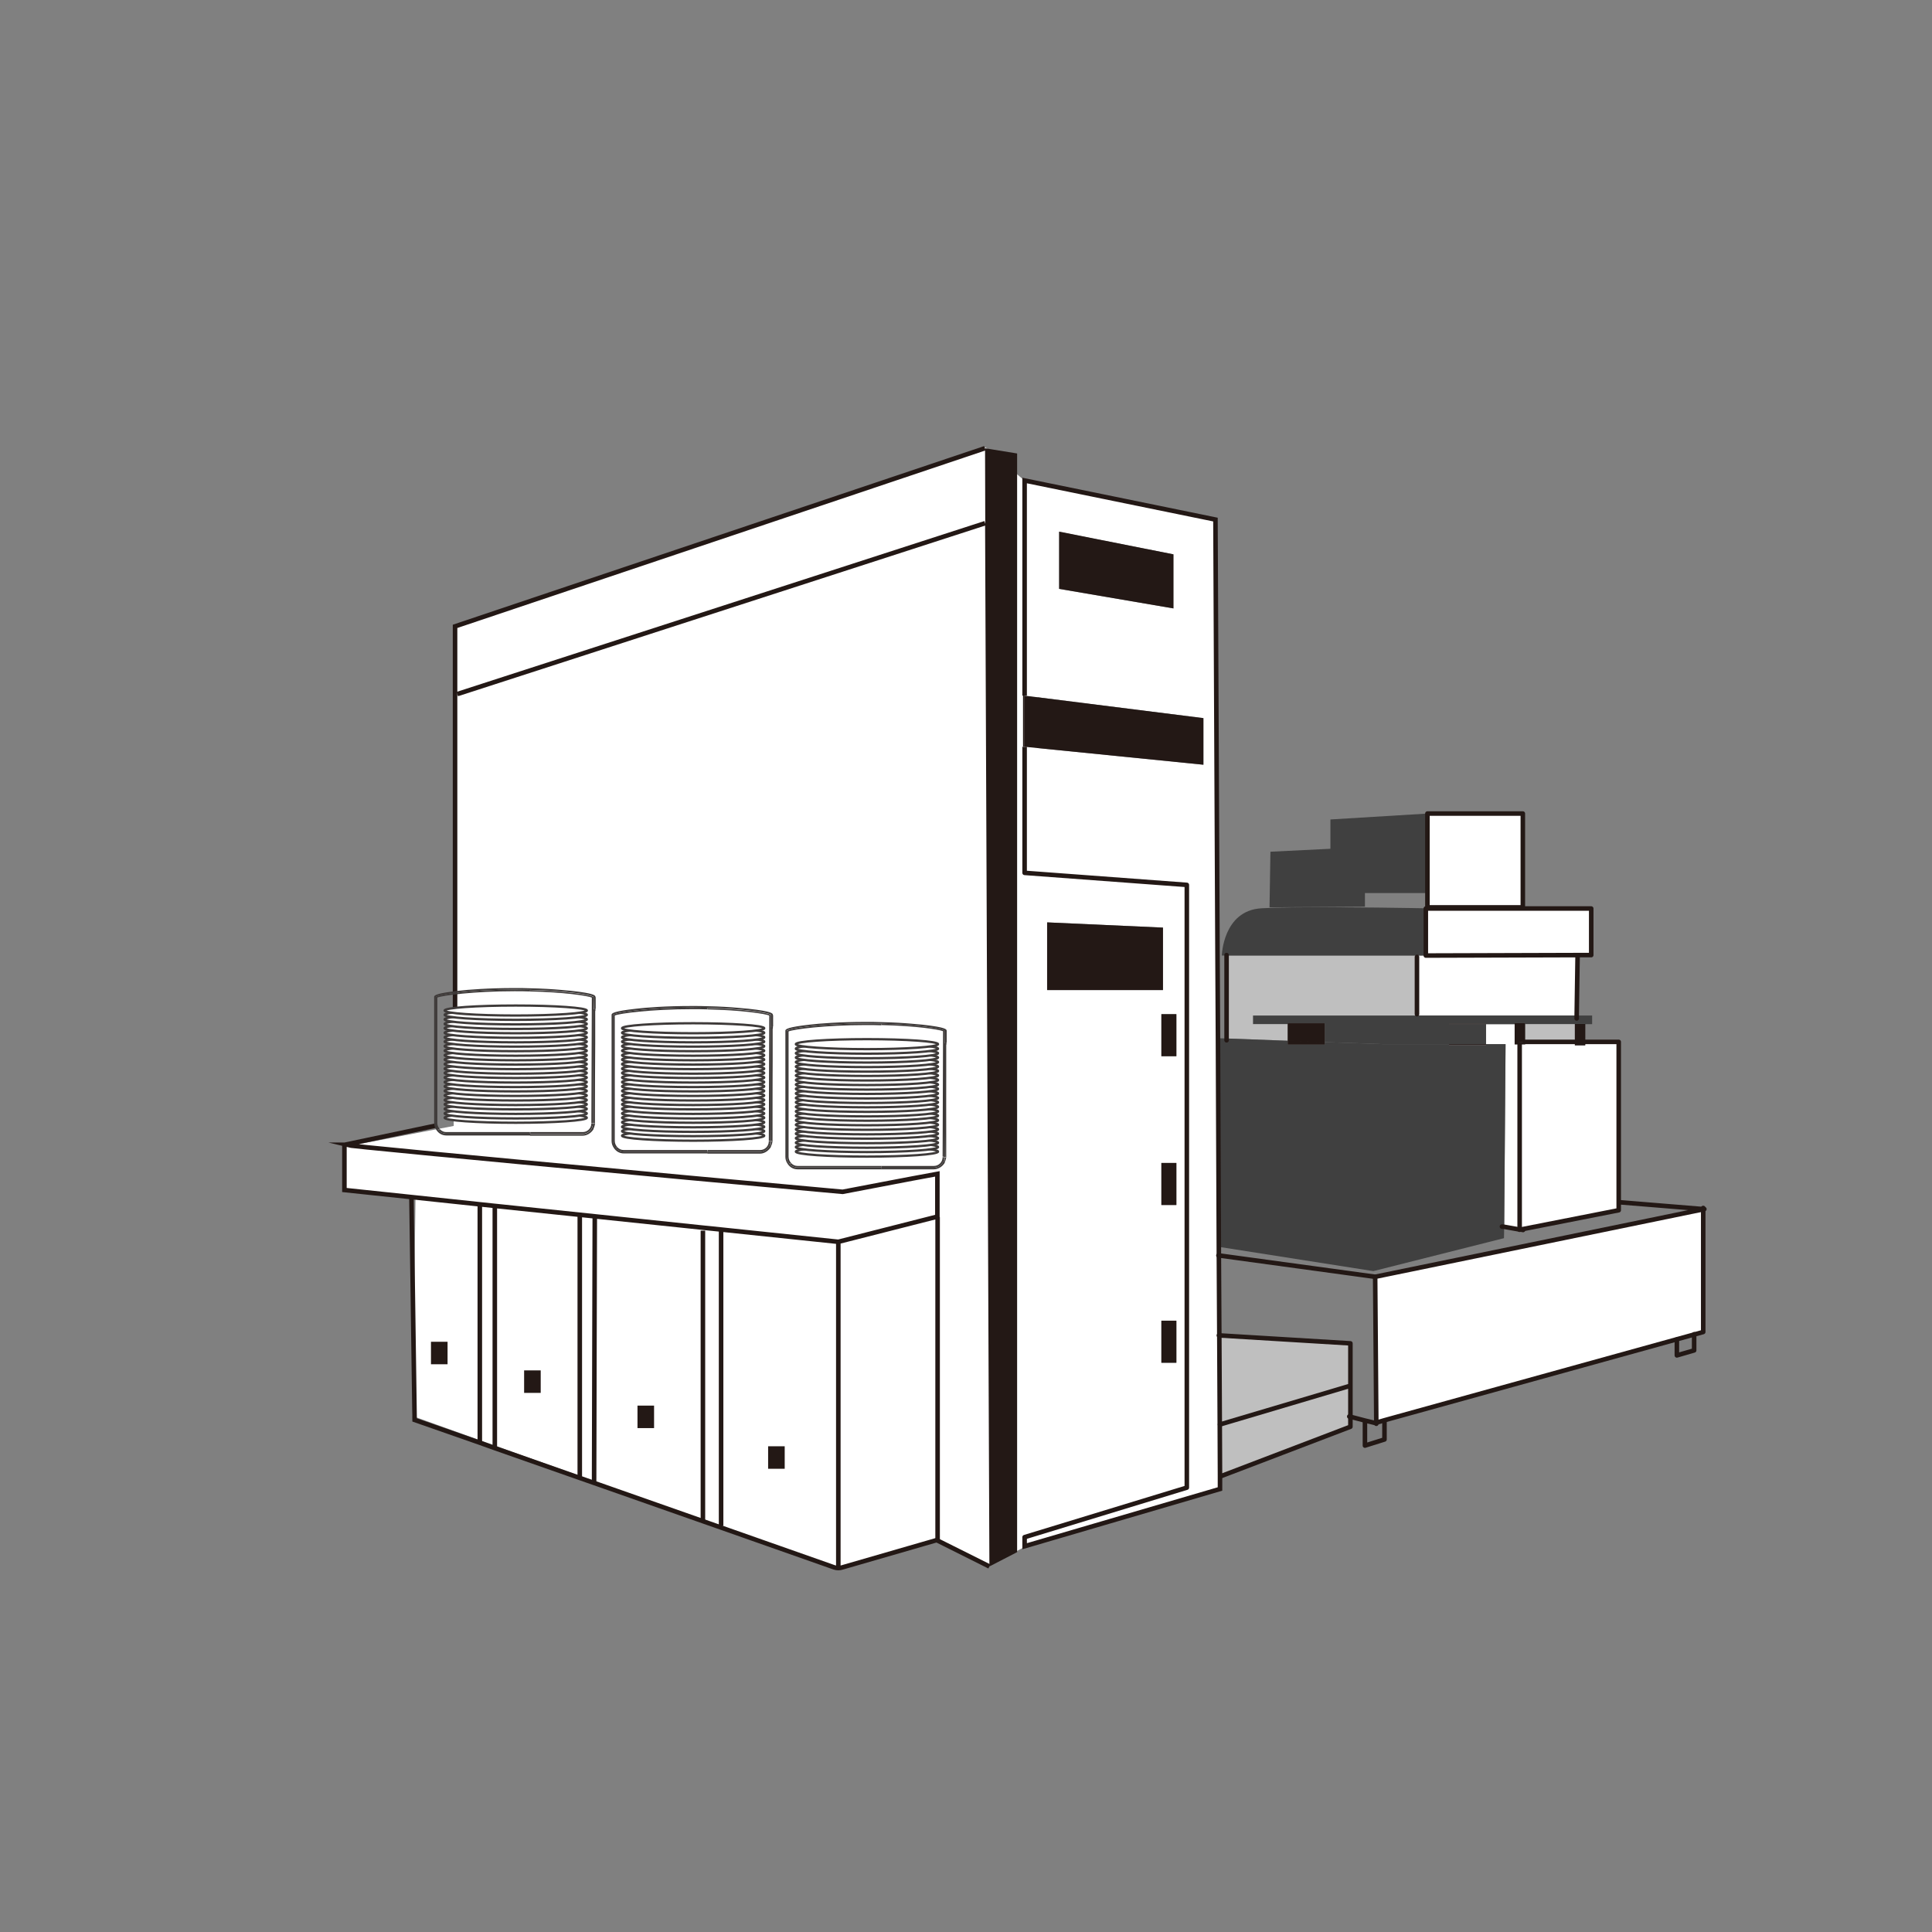 <svg xmlns="http://www.w3.org/2000/svg" xml:space="preserve" id="圖層_1" x="0" y="0" style="enable-background:new 0 0 850.4 850.4" version="1.1" viewBox="0 0 850.4 850.4"><rect x="0" y="0" width="850.4" height="850.4" fill="#808080" stroke="none"/><style>.st0{fill:#fff}.st1{fill:#404040}.st2{fill:#bfbfbf}.st3{fill:#231815}.st4,.st5{fill:none;stroke:#231815;stroke-width:2;stroke-miterlimit:10}.st5{stroke-linecap:round;stroke-linejoin:round}.st6{fill:#3e3a39}.st7{fill:#fff;stroke:#3e3a39;stroke-miterlimit:10}</style><path d="m201 275.8-1.3 219.8-48 9.2v18.5l31.2 3.1-1.3 96.9 188 67.4 41.9-12.4 24.2 10.6 17.6-9.2 4.4-462.4-23.8-20.3z" class="st0"/><g id="XMLID_00000020382584130275521280000001906547764755356834_"><path d="M668.9 459.7v81.5l-6.8-1.2.6-80.4h-8.6v-8.8h12.6v8.9zM694.4 420.4v.2L694 447h-70.3V420.6H627.6z" class="st0"/><path d="M700.4 399.9v20.5h-6l-66.8.2v-20.7h.7z" class="st0"/><path d="M694 447h6.8v3.8h-3.1v-.1h-4.5v.1h-21.9v-.5h-4.6v.5h-12.6v-.2h-16.3v.2h-54.7v-.4h-16.3v.4h-15.3V447h72.2zM637.8 450.8v8.8h-28.7l-26-.9v-7.9z" class="st1"/><path d="M594.4 623.6v4.4l-57.1 21.8h-.3l-.1-22.8h.1l56.9-16.9h.5z" class="st2"/><path d="M594.4 591.3v18.8h-.5L537 627h-.1l-.2-39.2zM623.7 446.4v.6h-72.2v3.8h15.3v7.3l-26.9-1v-36.5h83.8v.6zM671.3 450.8h21.9v7.8h-21.9z" class="st2"/><path d="m745.7 587.4-7.6 2.1-128.9 35.7-3.4 1-.5-64.2 144.4-29.7v54zM712.5 529.2v3.5l-43.2 8.5h-.4v-81.5h2.4v-1.1h21.9v1.6h4.5v-1.6h14.8zM628.3 358.1h42v41.3h-42z" class="st0"/><path d="M693.2 458.6h4.6v1.5h-4.6zM693.2 450.8h4.6v7.8h-4.6zM693.2 450.7h4.6v.1h-4.6zM668.9 458.6h2.4v1.1h-2.4z" class="st3"/><path d="M671.3 450.8v7.8h-2.4v1.1h-2.2v-8.9zM666.7 450.3h4.6v.5h-4.6z" class="st3"/><path d="m539.9 457.1 26.9 1v1.7h16.3v-1.1l26 .9h28.7v.5h16.3v-.5h8.6l-.6 80.4-.1 5-57.5 14.5-67.5-10.6-.7-91.9z" class="st1"/><path d="M637.8 459.6h16.3v.4h-16.3z" class="st3"/><path d="M637.8 450.8h16.3v8.8h-16.3z" class="st1"/><path d="M637.8 450.6h16.3v.2h-16.3z" class="st3"/><path d="m628.3 358.1-.3 35h-27.2v6l-32.7.2-9.3.1.4-24.5 26.4-1.3v-12.9z" class="st1"/><path d="M583.1 458.7v1.1h-16.3v-1.7zM583.1 450.8v7.9l-16.3-.6v-7.3zM566.8 450.4h16.3v.4h-16.3z" class="st3"/><path d="M537.8 420.6s.5-19.8 17.4-20.8c3.2-.2 7.7-.3 13-.4 22.8-.3 59.5.4 59.5.4v20.8H537.8z" class="st1"/><path d="m536.7 587.8.2 39.2.1 22.8v5.6l-86 25.1v-4l71.5-21.8V389.5l-71.5-5.3v-55.5l78.7 7.9v-20.5l-78.7-9.9v-94.7l84 17.2.9 191.9.2 36.4.4 95.6.2 35.2zm-20.2-320V244l-50.3-9.9v25.1l50.3 8.6z" class="st0"/><path d="M529.7 316.1v20.5l-78.7-7.9v-22.5z" class="st3"/><path d="M522.4 389.5v265.3L451 676.6V384.2l71.4 5.3zm-4.6 210.4v-18.5h-6.6v18.5h6.6zm0-69.5v-18.5h-6.6v18.5h6.6zm0-65.5v-18.5h-6.6v18.5h6.6zm-5.9-29.1v-27.5L461 406v29.8h50.9z" class="st0"/><path d="M511.2 581.3h6.6v18.5h-6.6zM511.2 511.9h6.6v18.5h-6.6zM511.2 446.4h6.6v18.5h-6.6zM516.5 244v23.8l-50.3-8.6V234zM511.9 408.3v27.5h-51V406zM451 306.2v22.5l-.7-.1v-22.5zM433.6 230.3l-.1-33 14.2 2.3v483.6l-12.2 6.3z" class="st3"/><path d="m433.5 197.3.1 33-232.3 75.2h-1v-29.8z" class="st0"/><path d="M338.1 636.6h7.3v9.9h-7.3zM280.6 618.7h7.3v9.9h-7.3zM230.7 603.2h7.3v9.9h-7.3zM189.7 590.6h7.3v9.9h-7.3z" class="st3"/><path d="M451 384.2v-55.5M451 306.2v-94.7l84 17.2.9 191.9.2 36.4.4 95.6.2 35.2.2 39.2.1 22.8v5.6l-86 25.2v-4M433.5 197.3l-233.2 78.4v173.8M181.1 526.9l1.4 98.1 28.6 10 6.7 2.4 37.3 13.1 6.3 2.2 48.1 16.9 7.7 2.7 50 17.6c.6.2 1.2.3 1.8.3.6 0 1.2-.1 1.8-.3l41.5-12 .2.1 23 11.5" class="st4"/><path d="M151.7 503.9c.7.2 14.2 1.6 34.2 3.5 3.3.3 6.9.7 10.5 1 19.6 1.9 43.4 4.1 67.1 6.3 26.4 2.5 52.5 4.9 72.4 6.7 21 1.9 35 3.2 35 3.2l30.9-5.9 10.8-2v18.8L369 546.6l-51.6-5.4-7.8-.8-47.7-5-6.7-.7-37.4-3.9-6.6-.7-30.2-3.2-29.4-3.1v-19.9h.1zM201.3 305.5l232.3-75.2M211.2 530.7v103.9M217.8 531.1v106.1M255.2 534.7v115.4M261.8 535.7l-.3 116.8M309.4 541.7v128M317.4 540.7v130.9M369 546.6v143.2M412.7 535.7v141.9M151.7 503.9l37-7.8 3.4-.7.2-.1" class="st4"/><path d="m451 384.2 71.4 5.3v265.3L451 676.6M697.7 458.6h14.8v74.1l-43.2 8.5-.4.1v-81.6M671.3 458.6h21.9M536.5 587.8h.2l57.7 3.5V628l-57.1 21.8M537 627l56.9-16.9" class="st5"/><path d="m713 529.2 36.7 3h.5l-.5.1L605.3 562l.5 64.2v.5" class="st5"/><path d="M749.7 531.7v54.6l-4 1.1-7.6 2.1-128.9 35.7-3.4 1-.7.1-4.2-1-6.5-1.7-.5-.1M536.3 552.6h.2l68.8 9.4" class="st5"/><path d="M600.8 625.7v10.6l8.6-2.7V626M745.7 587.3v7.1l-7.6 2.2v-7M627.6 399.9h72.8v20.5h-6l-66.8.2zM623.7 446.4v-25.2M694 448.3V447l.4-26.4M539.9 420.4v37.5M661.1 539.9l1 .1 6.8 1.2h.4l1.1.2M628.3 358.1h42v41.3h-42z" class="st5"/></g><path d="M265.3 503.2zM265.3 487.3zM265.3 484.7zM265.3 482.1zM265.3 479.4zM265.3 474.1zM265.3 468.8zM265.3 463.5zM265.3 458.2zM265.3 452.9zM265.3 500.5c0 .1 0 .1 0 0zM265.3 490zM265.3 460.8zM265.3 455.5zM265.3 450.3zM265.3 476.7c0 .1 0 .1 0 0zM265.3 471.4s0 .1 0 0zM265.3 466.1s0 .1 0 0z" class="st3"/><path d="M262 445s0-.1 0 0v14.3V445zM261.9 459.3v35.3h-.2v-.1l.2-35.2z" class="st6"/><path d="M261.2 497v-2.5c.2 0 .4.1.7.1-.1.9-.4 1.7-.7 2.4zM261.3 444.6l-.1 20.3V444.8c0-.1 0-.2.1-.2zM261.2 464.9v29.6h-.2l.2-29.6zM256.4 499.9h-23.1v-.7h23.1c2.5 0 4.6-2 4.6-4.6h.2v2.5c-1 1.6-2.8 2.8-4.8 2.8z" class="st6"/><path d="M233.3 435.8c15.9.4 28 2.2 28 3.2v5.6c-.1.1-.1.2-.1.2v20l-.2 29.6c-.2 0-.5-.1-.7-.1l.2-55.2c-1.8-.8-12.5-2.4-27.2-2.7v-.6zM196.4 498.3h36.9v.7h-36.9c-1.5 0-2.7-.7-3.6-1.7.3-.1.7-.1.9-.2.7.8 1.7 1.2 2.7 1.2z" class="st6"/><path d="M191.8 438.9c0-1.1 15.5-3.3 34.7-3.3 2.4 0 4.6 0 6.8.1v.7c-2.2-.1-4.5-.1-6.8-.1-18.1 0-32 1.9-34 2.8v55.2c0 1.1.5 2.1 1.2 2.8-.3 0-.7.1-.9.2-.7-.8-1.1-1.8-1.1-2.9v-55.5h.1z" class="st6"/><path d="M262.1 438.9c0-.7 0-1.6-10.9-2.8-1.1-.1-2.7-.2-4.5-.4-3.4-.3-8-.6-13.4-.7-2.1-.1-4.4-.1-6.8-.1-11.6 0-20.4.7-24.6 1.2-9.9 1.1-10.7 2-10.8 2.6v55.7c0 1.1.4 2.1 1 3 1 1.5 2.5 2.4 4.4 2.4h36.9v-.7h23c2.5 0 4.6-2 4.6-4.6-.2 0-.5-.1-.7-.1v.1c0 2.1-1.7 3.8-3.8 3.8h-23.1v.7h-36.9c-1.5 0-2.8-.7-3.6-1.7-.7-.8-1.1-1.8-1.1-2.9v-55.5c0-1.1 15.5-3.3 34.7-3.3 2.3 0 4.6.1 6.8.1 15.9.4 28 2.2 28 3.2l.1 5.4c-.1 0-.1.1-.2.1l-.1 20.3v29.6c.2 0 .4.1.7.1v-.1l.2-35.1V445s.1 0 .1-.1v-.9h.1v-5.1z" class="st6"/><ellipse cx="227" cy="492" class="st7" rx="31.3" ry="2.2"/><ellipse cx="227" cy="490.1" class="st7" rx="31.3" ry="2.2"/><ellipse cx="227" cy="488.1" class="st7" rx="31.3" ry="2.2"/><ellipse cx="227" cy="486.1" class="st7" rx="31.3" ry="2.2"/><ellipse cx="227" cy="484.2" class="st7" rx="31.3" ry="2.2"/><ellipse cx="227" cy="482.2" class="st7" rx="31.3" ry="2.2"/><ellipse cx="227" cy="480.2" class="st7" rx="31.3" ry="2.2"/><ellipse cx="227" cy="478.2" class="st7" rx="31.3" ry="2.2"/><ellipse cx="227" cy="476.3" class="st7" rx="31.3" ry="2.2"/><ellipse cx="227" cy="474.3" class="st7" rx="31.3" ry="2.2"/><ellipse cx="227" cy="472.3" class="st7" rx="31.3" ry="2.2"/><ellipse cx="227" cy="470.4" class="st7" rx="31.3" ry="2.2"/><ellipse cx="227" cy="468.4" class="st7" rx="31.3" ry="2.2"/><ellipse cx="227" cy="466.4" class="st7" rx="31.3" ry="2.2"/><ellipse cx="227" cy="464.5" class="st7" rx="31.3" ry="2.2"/><ellipse cx="227" cy="462.5" class="st7" rx="31.3" ry="2.2"/><ellipse cx="227" cy="460.5" class="st7" rx="31.3" ry="2.2"/><ellipse cx="227" cy="458.5" class="st7" rx="31.3" ry="2.2"/><ellipse cx="227" cy="456.6" class="st7" rx="31.3" ry="2.2"/><ellipse cx="227" cy="454.6" class="st7" rx="31.3" ry="2.2"/><ellipse cx="227" cy="452.6" class="st7" rx="31.3" ry="2.2"/><ellipse cx="227" cy="450.7" class="st7" rx="31.3" ry="2.2"/><ellipse cx="227" cy="448.7" class="st7" rx="31.3" ry="2.2"/><ellipse cx="227" cy="446.7" class="st7" rx="31.3" ry="2.2"/><ellipse cx="227" cy="444.8" class="st7" rx="31.3" ry="2.2"/><path d="M343.4 511.1zM343.4 495.2zM343.4 492.5zM343.4 489.9zM343.4 487.3zM343.4 482zM343.4 476.7zM343.4 471.4zM343.4 466.1zM343.4 460.7c0 .1 0 .1 0 0zM343.4 508.4c0 .1 0 .1 0 0zM343.4 497.8s0 .1 0 0zM343.4 468.7zM343.4 463.4zM343.4 458.1zM343.4 484.6c0 .1 0 .1 0 0zM343.4 479.3s0 .1 0 0zM343.4 474s0 .1 0 0z" class="st3"/><path d="M340.1 452.8v14.3-14.3zM340 467.2v35.3h-.2v-.1l.2-35.2z" class="st6"/><path d="M339.3 504.9v-2.5c.2 0 .4.1.7.1-.1.9-.4 1.7-.7 2.4zM339.4 452.4l-.1 20.3v-20c0-.1 0-.2.1-.3zM339.3 472.8v29.6h-.2l.2-29.6z" class="st6"/><path d="M334.5 507.8h-23.1v-.8h23.1c2.5 0 4.6-2 4.6-4.6h.2v2.5c-1 1.6-2.8 2.9-4.8 2.9zM311.4 443.7c15.9.4 28 2.2 28 3.2v5.6c-.1.1-.1.2-.1.2v20l-.2 29.6c-.2 0-.5-.1-.7-.1l.2-55.2c-1.8-.8-12.5-2.4-27.2-2.7v-.6zM274.5 506.2h36.9v.7h-36.9c-1.5 0-2.7-.7-3.6-1.7.3-.1.7-.1.9-.2.7.8 1.7 1.2 2.7 1.2z" class="st6"/><path d="M269.9 446.8c0-1.1 15.5-3.3 34.7-3.3 2.4 0 4.6 0 6.8.1v.7c-2.2-.1-4.5-.1-6.8-.1-18.1 0-32 1.9-34 2.8v55.2c0 1.1.5 2.1 1.2 2.8-.3 0-.7.1-.9.2-.7-.8-1.1-1.8-1.1-2.9v-55.5h.1z" class="st6"/><path d="M340.2 446.8c0-.7 0-1.6-10.9-2.8-1.1-.1-2.7-.2-4.5-.4-3.4-.3-8-.6-13.4-.7-2.1-.1-4.4-.1-6.8-.1-11.6 0-20.4.7-24.6 1.2-9.9 1.1-10.7 2-10.8 2.6v55.7c0 1.1.4 2.1 1 3 1 1.5 2.5 2.4 4.4 2.4h36.9v-.7h23c2.5 0 4.6-2 4.6-4.6-.2 0-.5-.1-.7-.1v.1c0 2.1-1.7 3.8-3.8 3.8h-23.1v.7h-36.9c-1.5 0-2.8-.7-3.6-1.7-.7-.8-1.1-1.8-1.1-2.9v-55.5c0-1.1 15.5-3.3 34.7-3.3 2.3 0 4.6.1 6.8.1 15.9.4 28 2.2 28 3.2l.1 5.4c-.1 0-.1.1-.2.1l-.1 20.3v29.6c.2 0 .4.1.7.1v-.1l.2-35.1v-14.3s.1 0 .1-.1v-.9h.1v-5z" class="st6"/><ellipse cx="305.1" cy="499.9" class="st7" rx="31.3" ry="2.2"/><ellipse cx="305.1" cy="497.9" class="st7" rx="31.3" ry="2.2"/><ellipse cx="305.1" cy="496" class="st7" rx="31.3" ry="2.2"/><ellipse cx="305.1" cy="494" class="st7" rx="31.3" ry="2.2"/><ellipse cx="305.1" cy="492" class="st7" rx="31.3" ry="2.2"/><ellipse cx="305.1" cy="490.1" class="st7" rx="31.3" ry="2.2"/><ellipse cx="305.1" cy="488.1" class="st7" rx="31.3" ry="2.2"/><ellipse cx="305.1" cy="486.1" class="st7" rx="31.3" ry="2.2"/><ellipse cx="305.1" cy="484.2" class="st7" rx="31.3" ry="2.2"/><ellipse cx="305.1" cy="482.2" class="st7" rx="31.3" ry="2.2"/><ellipse cx="305.1" cy="480.2" class="st7" rx="31.3" ry="2.2"/><ellipse cx="305.1" cy="478.2" class="st7" rx="31.3" ry="2.2"/><ellipse cx="305.1" cy="476.3" class="st7" rx="31.3" ry="2.2"/><ellipse cx="305.1" cy="474.3" class="st7" rx="31.3" ry="2.2"/><ellipse cx="305.1" cy="472.3" class="st7" rx="31.3" ry="2.2"/><ellipse cx="305.1" cy="470.4" class="st7" rx="31.3" ry="2.2"/><ellipse cx="305.1" cy="468.4" class="st7" rx="31.3" ry="2.2"/><ellipse cx="305.1" cy="466.4" class="st7" rx="31.3" ry="2.2"/><ellipse cx="305.1" cy="464.5" class="st7" rx="31.3" ry="2.2"/><ellipse cx="305.1" cy="462.5" class="st7" rx="31.3" ry="2.2"/><ellipse cx="305.1" cy="460.5" class="st7" rx="31.3" ry="2.2"/><ellipse cx="305.1" cy="458.5" class="st7" rx="31.3" ry="2.2"/><ellipse cx="305.1" cy="456.6" class="st7" rx="31.3" ry="2.2"/><ellipse cx="305.1" cy="454.6" class="st7" rx="31.3" ry="2.2"/><ellipse cx="305.1" cy="452.6" class="st7" rx="31.3" ry="2.2"/><path d="M419.8 518.1zM419.8 502.2zM419.8 499.5zM419.8 496.9zM419.8 494.2zM419.8 489zM419.8 483.7zM419.8 478.4zM419.8 473.1zM419.8 467.7c0 .1 0 .1 0 0zM419.8 515.4c0 .1 0 .1 0 0zM419.8 504.8s0 .1 0 0zM419.8 475.7zM419.8 470.4zM419.8 465.1zM419.8 491.6zM419.8 486.3s0 .1 0 0zM419.8 481s0 .1 0 0z" class="st3"/><path d="M416.6 459.8s0-.1 0 0v14.3-14.3zM416.5 474.1v35.3h-.2v-.1l.2-35.2zM415.8 511.9v-2.5c.2 0 .4.1.7.1-.2.9-.4 1.7-.7 2.4zM415.9 459.4l-.1 20.3v-20c0-.1 0-.2.1-.3zM415.8 479.8v29.6h-.2l.2-29.6z" class="st6"/><path d="M411 514.7h-23.1v-.7H411c2.5 0 4.6-2 4.6-4.6h.2v2.5c-1 1.6-2.8 2.8-4.8 2.8zM387.9 450.6c15.9.4 28 2.2 28 3.2v5.6c-.1.1-.1.2-.1.2v20l-.2 29.6c-.2 0-.5-.1-.7-.1l.2-55.2c-1.8-.8-12.5-2.4-27.2-2.7v-.6zM351 513.2h37v.7h-37c-1.5 0-2.7-.7-3.6-1.7.3-.1.7-.1.9-.2.7.8 1.7 1.2 2.7 1.2z" class="st6"/><path d="M346.4 453.8c0-1.1 15.5-3.3 34.7-3.3 2.4 0 4.6 0 6.8.1v.7c-2.2-.1-4.5-.1-6.8-.1-18.1 0-32 1.9-34 2.8v55.2c0 1.1.5 2.1 1.2 2.8-.3 0-.7.1-.9.2-.7-.8-1.1-1.8-1.1-2.9v-55.5h.1z" class="st6"/><path d="M416.7 453.8c0-.7 0-1.6-10.9-2.8-1.1-.1-2.7-.2-4.5-.4-3.4-.3-8-.6-13.4-.7-2.1-.1-4.4-.1-6.8-.1-11.6 0-20.4.7-24.6 1.2-9.9 1.1-10.7 2-10.8 2.6v55.7c0 1.1.4 2.1 1 3 1 1.5 2.5 2.4 4.4 2.4H388v-.7h23c2.5 0 4.6-2 4.6-4.6-.2 0-.5-.1-.7-.1v.1c0 2.1-1.7 3.8-3.8 3.8H388v.7h-37c-1.5 0-2.8-.7-3.6-1.7-.7-.8-1.1-1.8-1.1-2.9v-55.5c0-1.1 15.5-3.3 34.7-3.3 2.3 0 4.6.1 6.8.1 15.9.4 28 2.2 28 3.2l.1 5.4c-.1 0-.1.1-.2.1l-.1 20.3v29.6c.2 0 .4.1.7.1v-.1l.2-35.1v-14.3s.1 0 .1-.1v-.9h.1v-5z" class="st6"/><ellipse cx="381.6" cy="506.9" class="st7" rx="31.3" ry="2.2"/><ellipse cx="381.6" cy="504.9" class="st7" rx="31.3" ry="2.2"/><ellipse cx="381.6" cy="503" class="st7" rx="31.3" ry="2.2"/><ellipse cx="381.6" cy="501" class="st7" rx="31.3" ry="2.2"/><ellipse cx="381.6" cy="499" class="st7" rx="31.3" ry="2.2"/><ellipse cx="381.6" cy="497.1" class="st7" rx="31.3" ry="2.2"/><ellipse cx="381.6" cy="495.1" class="st7" rx="31.3" ry="2.2"/><ellipse cx="381.6" cy="493.1" class="st7" rx="31.3" ry="2.2"/><ellipse cx="381.6" cy="491.1" class="st7" rx="31.3" ry="2.2"/><ellipse cx="381.6" cy="489.2" class="st7" rx="31.3" ry="2.2"/><ellipse cx="381.6" cy="487.2" class="st7" rx="31.3" ry="2.2"/><ellipse cx="381.6" cy="485.2" class="st7" rx="31.3" ry="2.2"/><ellipse cx="381.6" cy="483.3" class="st7" rx="31.3" ry="2.2"/><ellipse cx="381.6" cy="481.3" class="st7" rx="31.3" ry="2.2"/><ellipse cx="381.6" cy="479.3" class="st7" rx="31.3" ry="2.2"/><ellipse cx="381.6" cy="477.4" class="st7" rx="31.3" ry="2.2"/><ellipse cx="381.6" cy="475.4" class="st7" rx="31.3" ry="2.2"/><ellipse cx="381.6" cy="473.4" class="st7" rx="31.3" ry="2.2"/><ellipse cx="381.6" cy="471.4" class="st7" rx="31.3" ry="2.2"/><ellipse cx="381.6" cy="469.5" class="st7" rx="31.3" ry="2.2"/><ellipse cx="381.6" cy="467.5" class="st7" rx="31.3" ry="2.2"/><ellipse cx="381.6" cy="465.5" class="st7" rx="31.3" ry="2.2"/><ellipse cx="381.6" cy="463.6" class="st7" rx="31.3" ry="2.2"/><ellipse cx="381.6" cy="461.6" class="st7" rx="31.3" ry="2.2"/><ellipse cx="381.6" cy="459.6" class="st7" rx="31.3" ry="2.2"/></svg>